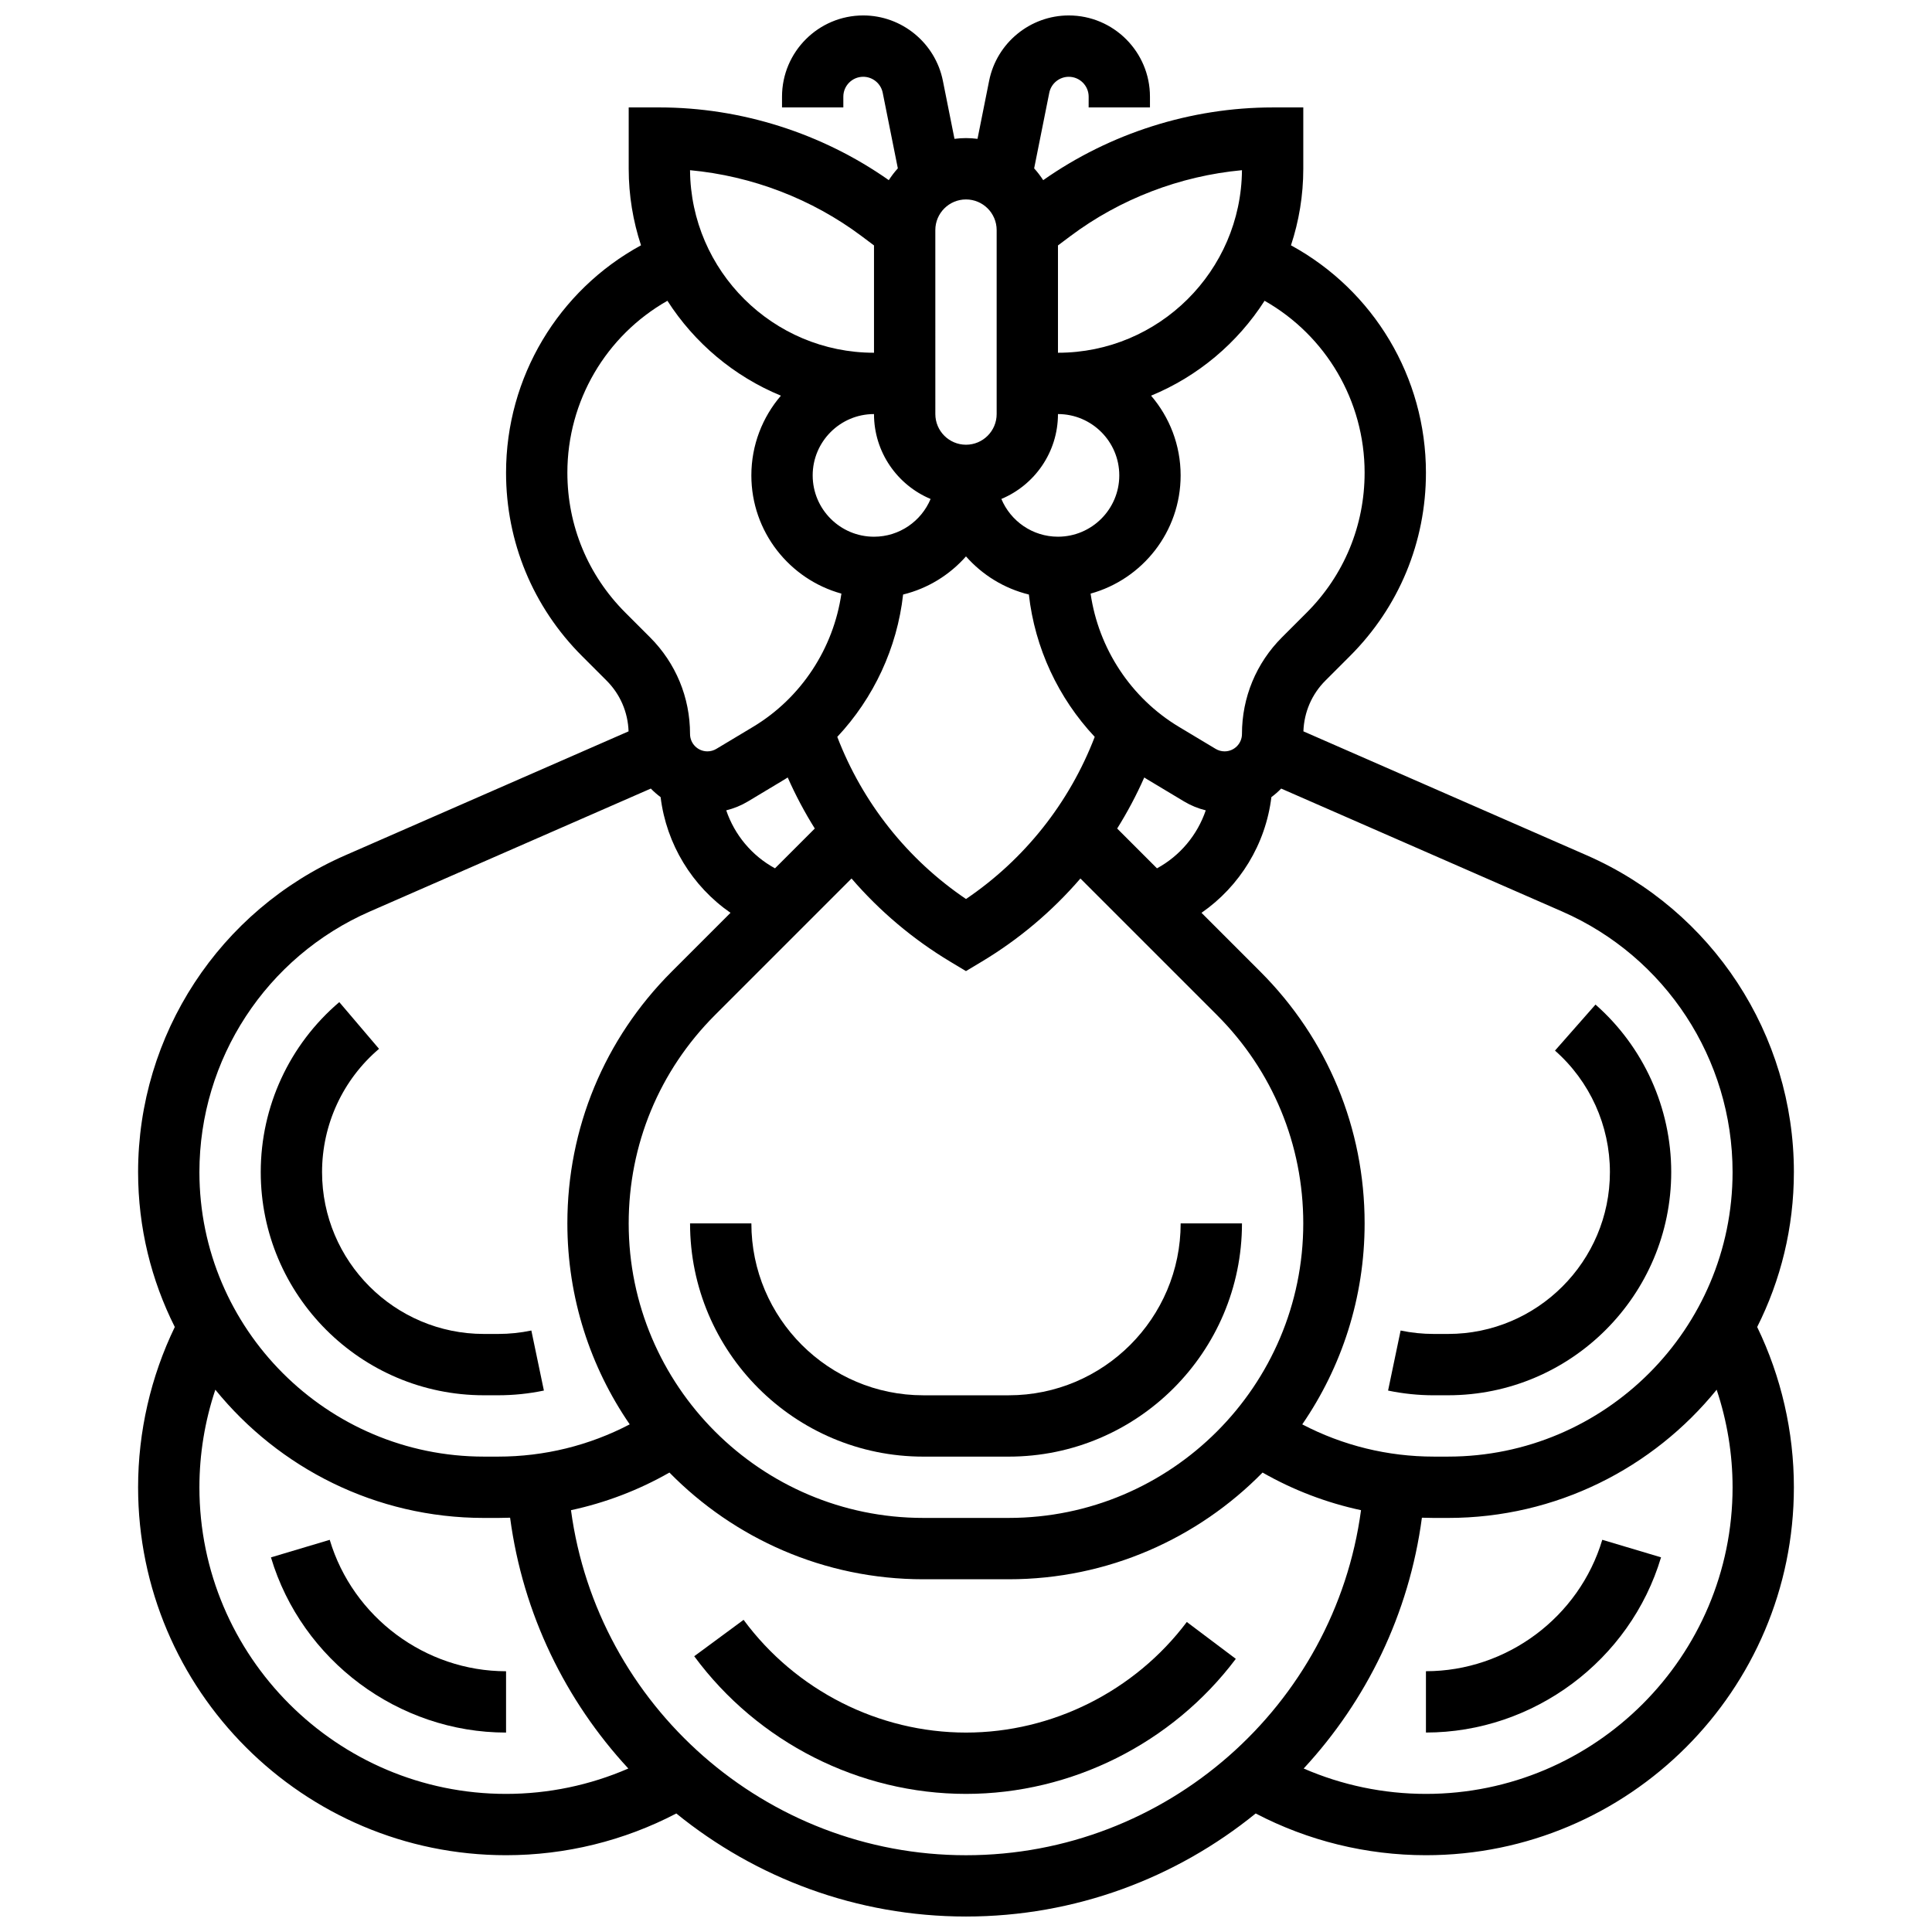 <?xml version="1.0" encoding="UTF-8"?>
<!-- Uploaded to: SVG Repo, www.svgrepo.com, Generator: SVG Repo Mixer Tools -->
<svg width="800px" height="800px" version="1.1" viewBox="144 144 512 512" xmlns="http://www.w3.org/2000/svg">
 <defs>
  <clipPath id="a">
   <path d="m180 148.09h440v503.81h-440z"/>
  </clipPath>
 </defs>
 <g clip-path="url(#a)">
  <path d="m619.4 454.62c0-36.41-21.555-69.367-54.914-83.961l-75.07-32.844c0.176-5.078 2.211-9.832 5.824-13.445l6.531-6.531c12.977-12.969 20.117-30.215 20.117-48.559 0-25.32-13.848-48.312-35.766-60.266 2.109-6.391 3.262-13.207 3.262-20.293v-16.25h-8.125c-21.648 0-43.105 6.832-60.801 19.273-0.719-1.105-1.516-2.152-2.398-3.125l4.008-20.035c0.492-2.453 2.664-4.234 5.168-4.234 2.906 0 5.269 2.363 5.269 5.269l-0.004 2.852h16.25v-2.856c0.004-11.867-9.648-21.523-21.516-21.523-10.223 0-19.098 7.277-21.102 17.301l-3.082 15.402c-1.004-0.129-2.019-0.199-3.051-0.199-1.035 0-2.051 0.07-3.051 0.199l-3.078-15.398c-2.008-10.027-10.883-17.305-21.105-17.305-11.867 0-21.523 9.656-21.523 21.523v2.856h16.25v-2.856c0-2.906 2.363-5.269 5.269-5.269 2.504 0 4.676 1.781 5.168 4.234l4.008 20.035c-0.883 0.973-1.684 2.019-2.398 3.125-17.695-12.438-39.152-19.27-60.801-19.27h-8.125v16.25c0 7.086 1.156 13.902 3.262 20.289-21.918 11.953-35.766 34.949-35.766 60.27 0 18.344 7.144 35.59 20.113 48.562l6.531 6.531c3.613 3.613 5.652 8.367 5.824 13.445l-75.07 32.844c-33.355 14.59-54.91 47.547-54.91 83.957 0 14.75 3.508 28.695 9.727 41.051-6.367 13.164-9.727 27.75-9.727 42.469 0 53.77 43.742 97.512 97.512 97.512 15.773 0 31.25-3.816 45.121-11.059 21.039 17.09 47.816 27.309 76.77 27.309s55.73-10.219 76.77-27.312c13.867 7.246 29.344 11.062 45.117 11.062 53.77 0 97.512-43.742 97.512-97.512 0-14.719-3.359-29.301-9.727-42.469 6.219-12.355 9.727-26.301 9.727-41.051zm-16.25 0c0 41.57-33.82 75.395-75.395 75.395h-3.777c-12.234 0-24.137-2.934-34.867-8.543 10.422-15.172 16.527-33.52 16.527-53.27 0-25.191-9.812-48.875-27.625-66.691l-15.605-15.605c10.16-7.043 16.996-18.172 18.523-30.66 0.926-0.688 1.793-1.441 2.594-2.266l74.453 32.574c27.438 12 45.172 39.113 45.172 69.066zm-292.54 13.582c0-20.852 8.121-40.453 22.863-55.199l36.191-36.191c7.43 8.617 16.23 16.078 26.148 22.031l4.18 2.508 4.18-2.508c9.918-5.949 18.719-13.41 26.148-22.031l36.191 36.191c14.75 14.746 22.867 34.348 22.867 55.199 0 43.043-35.016 78.062-78.062 78.062h-22.645c-43.043 0-78.062-35.02-78.062-78.062zm65.008-214.47c0 10.121 6.199 18.816 15 22.5-2.453 5.867-8.25 10.004-15 10.004-8.961 0-16.25-7.293-16.25-16.25-0.004-8.961 7.289-16.254 16.25-16.254zm48.754 0c8.961 0 16.25 7.293 16.25 16.25 0 8.961-7.293 16.25-16.25 16.25-6.746 0-12.547-4.137-15-10.004 8.801-3.676 15-12.375 15-22.496zm-41.039 47.824c6.555-1.602 12.336-5.199 16.664-10.105 4.328 4.906 10.105 8.504 16.664 10.105 1.586 14.16 7.797 27.43 17.453 37.723-6.711 17.477-18.609 32.477-34.113 42.965-15.508-10.488-27.406-25.488-34.113-42.965 9.648-10.293 15.859-23.562 17.445-37.723zm67.277 72.562-10.547-10.547c2.699-4.32 5.102-8.836 7.176-13.527 0.277 0.172 0.547 0.348 0.828 0.516l9.734 5.84c1.789 1.074 3.727 1.859 5.734 2.352-2.211 6.516-6.805 12.039-12.926 15.367zm-98.684-23.562c0.281-0.168 0.551-0.344 0.828-0.516 2.074 4.691 4.473 9.207 7.176 13.527l-10.547 10.547c-6.121-3.324-10.711-8.848-12.922-15.363 2.008-0.496 3.945-1.277 5.734-2.352zm153.71-81.273c0 14.004-5.453 27.168-15.355 37.07l-6.531 6.531c-6.848 6.844-10.617 15.949-10.617 25.633 0 2.539-2.062 4.602-4.602 4.602-0.832 0-1.652-0.227-2.367-0.656l-9.734-5.84c-12.75-7.648-21.312-20.781-23.41-35.309 13.738-3.797 23.859-16.398 23.859-31.328 0-8.062-2.957-15.441-7.832-21.129 12.418-5.113 22.91-13.965 30.078-25.148 16.277 9.238 26.512 26.551 26.512 45.574zm-32.504-80.18c-0.207 26.711-22 48.379-48.758 48.379v-28.441l3.25-2.438c13.199-9.898 29.109-15.98 45.508-17.5zm-65.008 15.875v48.754c0 4.481-3.644 8.125-8.125 8.125s-8.125-3.644-8.125-8.125l-0.004-48.754c0-4.481 3.644-8.125 8.125-8.125 4.484-0.004 8.129 3.644 8.129 8.125zm-35.754 1.625 3.25 2.438v28.441c-26.758 0-48.551-21.668-48.754-48.379 16.395 1.52 32.305 7.602 45.504 17.5zm-78.012 62.68c0-19.023 10.234-36.336 26.512-45.574 7.172 11.184 17.66 20.035 30.078 25.148-4.875 5.688-7.832 13.066-7.832 21.129 0 14.93 10.121 27.535 23.863 31.328-2.098 14.527-10.66 27.66-23.41 35.309l-9.734 5.84c-0.715 0.43-1.535 0.656-2.367 0.656-2.539 0-4.602-2.062-4.602-4.602 0-9.684-3.769-18.789-10.617-25.637l-6.531-6.531c-9.902-9.898-15.359-23.062-15.359-37.066zm-52.336 116.27 74.453-32.574c0.797 0.828 1.668 1.582 2.594 2.269 1.527 12.488 8.367 23.617 18.523 30.66l-15.605 15.605c-17.816 17.812-27.629 41.5-27.629 66.691 0 19.75 6.106 38.098 16.523 53.266-10.727 5.609-22.629 8.547-34.863 8.547h-3.777c-41.57 0-75.395-33.824-75.395-75.395 0-29.953 17.734-57.066 45.176-69.07zm-45.176 152.59c0-8.812 1.445-17.559 4.219-25.855 16.82 20.715 42.477 33.98 71.176 33.98h3.777c1.059 0 2.113-0.023 3.164-0.059 3.398 25.535 14.715 48.508 31.332 66.465-10.168 4.418-21.195 6.727-32.406 6.727-44.809 0-81.262-36.453-81.262-81.258zm98.465 6.07c9.133-1.961 17.918-5.305 26.094-9.973 17.125 17.441 40.953 28.281 67.27 28.281h22.645c26.316 0 50.145-10.84 67.27-28.281 8.176 4.668 16.965 8.012 26.094 9.973-6.969 51.832-51.613 91.441-104.68 91.441-53.074 0-97.719-39.613-104.69-91.441zm307.84-6.07c0 44.805-36.453 81.258-81.258 81.258-11.211 0-22.238-2.309-32.406-6.727 16.621-17.953 27.938-40.926 31.332-66.465 1.051 0.035 2.109 0.059 3.164 0.059h3.777c28.699 0 54.355-13.266 71.172-33.98 2.769 8.293 4.219 17.043 4.219 25.855z"/>
 </g>
 <path d="m527.75 513.76c32.613 0 59.141-26.531 59.141-59.141 0-16.992-7.312-33.172-20.066-44.398l-10.738 12.199c9.25 8.141 14.555 19.879 14.555 32.199 0 23.648-19.242 42.891-42.891 42.891h-3.777c-2.965 0-5.922-0.305-8.797-0.906l-3.324 15.91c3.965 0.828 8.043 1.25 12.121 1.25z"/>
 <path d="m400 603.15c-23.113 0-45.145-11.168-58.941-29.875l-13.082 9.645c16.844 22.844 43.77 36.48 72.023 36.48 27.914 0 54.648-13.379 71.504-35.789l-12.988-9.77c-13.805 18.352-35.68 29.309-58.516 29.309z"/>
 <path d="m521.89 586.89v16.25c28.52 0 54.137-19.094 62.305-46.43l-15.574-4.648c-6.121 20.508-25.34 34.828-46.73 34.828z"/>
 <path d="m388.68 530.02h22.645c34.086 0 61.812-27.73 61.812-61.812h-16.25c-0.004 25.121-20.441 45.559-45.562 45.559h-22.645c-25.121 0-45.559-20.438-45.559-45.559h-16.25c-0.004 34.082 27.727 61.812 61.809 61.812z"/>
 <path d="m272.24 513.76h3.777c4.078 0 8.156-0.418 12.121-1.25l-3.324-15.91c-2.875 0.605-5.836 0.91-8.797 0.91h-3.777c-23.648 0-42.891-19.242-42.891-42.891 0-12.598 5.504-24.504 15.098-32.668l-10.531-12.379c-13.23 11.258-20.816 27.676-20.816 45.047 0 32.609 26.531 59.141 59.141 59.141z"/>
 <path d="m231.38 552.07-15.574 4.652c8.168 27.332 33.785 46.426 62.305 46.426v-16.25c-21.391-0.004-40.605-14.324-46.73-34.828z"/>
</svg>